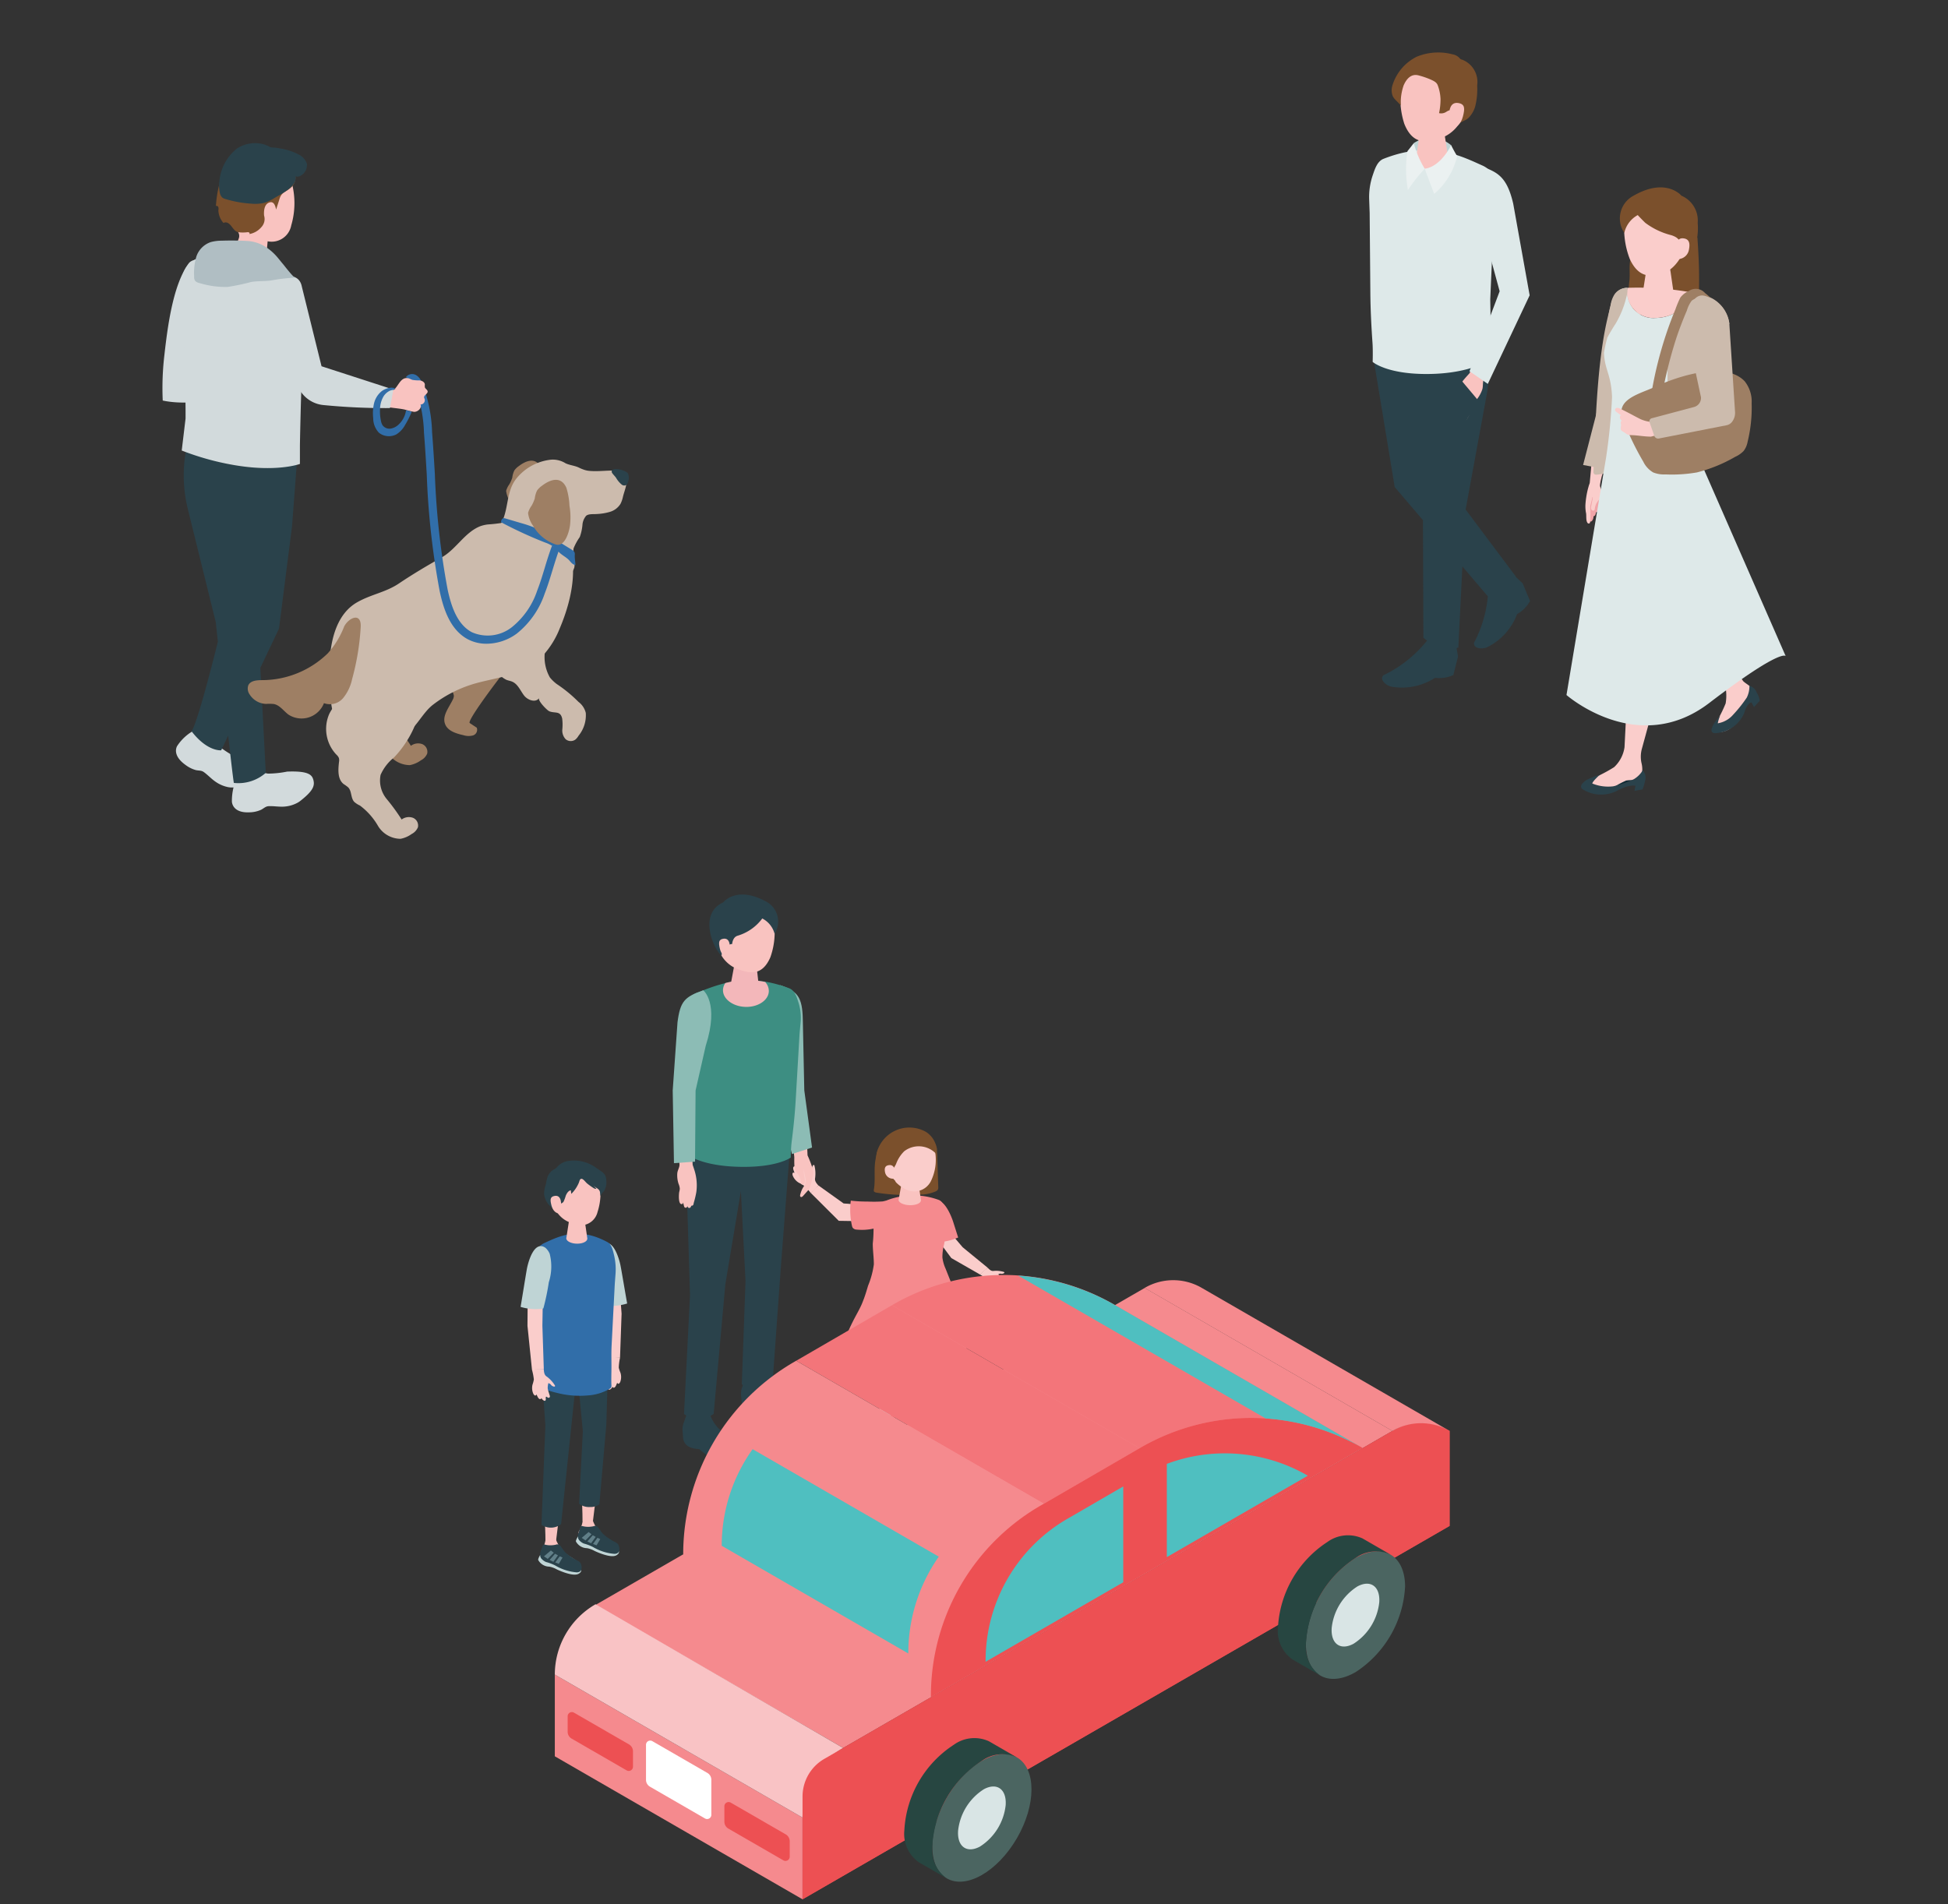 <svg xmlns="http://www.w3.org/2000/svg" xmlns:xlink="http://www.w3.org/1999/xlink" width="180" height="176" viewBox="0 0 180 176">
  <rect x="0" y="0" width="180" height="176" fill="#333333" stroke="none"/>
  <defs>
    <clipPath id="clip-path">
      <rect id="長方形_23016" data-name="長方形 23016" width="180" height="176" transform="translate(-14189 -4967)" fill="#fff"/>
    </clipPath>
  </defs>
  <g id="fig-policy02" transform="translate(14189 4967)" clip-path="url(#clip-path)">
    <g id="グループ_7278" data-name="グループ 7278" transform="translate(-219 330)">
      <g id="グループ_7232" data-name="グループ 7232" transform="translate(-15380.369 -6227.075)">
        <g id="グループ_7228" data-name="グループ 7228">
          <path id="パス_4367" data-name="パス 4367" d="M1561.363,1002.072a2.406,2.406,0,0,0,.792-.794.667.667,0,0,0-.628-.044,3.994,3.994,0,0,1-1.867.484,4.751,4.751,0,0,0-1.47-.031s-.651.572-.689.8a3.876,3.876,0,0,0,1.923.26A8.1,8.1,0,0,0,1561.363,1002.072Z" fill="#112c36"/>
          <path id="パス_4368" data-name="パス 4368" d="M1562.083,999.275a2.757,2.757,0,0,0-.044,1.283,2.554,2.554,0,0,1,.077.807.9.9,0,0,1-.726.807,4.58,4.58,0,0,0-.756.038,8.088,8.088,0,0,0-1.2.648,2,2,0,0,1-1.573.164c-.417-.157-.466-.208-.6-.54-.171-.416.544-.624.892-.75a13.478,13.478,0,0,0,1.364-.757,3.127,3.127,0,0,0,.962-1.84l.2-4,2.484.193Z" fill="#facdcb"/>
          <path id="パス_4369" data-name="パス 4369" d="M1558.19,1001.687s-.651.572-.689.8a3.876,3.876,0,0,0,1.923.26,8.1,8.1,0,0,0,1.939-.673,2.406,2.406,0,0,0,.792-.794.943.943,0,0,1,.244.876,5.406,5.406,0,0,1-.253.875l-.746.135.084-.467s-.543-.17-1.664.44a3.2,3.2,0,0,1-3.214-.124c-.393-.306.129-.7.4-.877A7.182,7.182,0,0,1,1558.19,1001.687Z" fill="#2a424b"/>
        </g>
        <g id="グループ_7229" data-name="グループ 7229">
          <path id="パス_4370" data-name="パス 4370" d="M1571.209,992.691l.239.339c.273.263.664.417.839.752.212.406.269.825-.062,1.089-.145.115-.52.219-.652.348a5.837,5.837,0,0,0-.664,1.369,1.936,1.936,0,0,1-1.131,1.047c-.446.135-.638.173-.95,0-.392-.218.091-.82.313-1.132a12.627,12.627,0,0,0,.682-1.418,4.268,4.268,0,0,0-.16-2.073l-3.258-4.419,2.176-1.462,1.966,4.4A6.941,6.941,0,0,0,1571.209,992.691Z" fill="#facdcb"/>
          <path id="パス_4371" data-name="パス 4371" d="M1569.309,996.232a3.266,3.266,0,0,0-.213.69,2.379,2.379,0,0,0,1.425-.8,12.627,12.627,0,0,0,1.258-1.581,2.361,2.361,0,0,0,.241-1.077.93.93,0,0,1,.664.6,2.03,2.03,0,0,1,.289.777l-.531.582-.233-.426s-.387-.006-.679,1a3.06,3.06,0,0,1-2.716,1.838c-.488-.047-.259-.5-.129-.788A4.423,4.423,0,0,1,1569.309,996.232Z" fill="#2a424b"/>
        </g>
        <g id="グループ_7230" data-name="グループ 7230">
          <path id="パス_4372" data-name="パス 4372" d="M1557.126,975.869a1.942,1.942,0,0,0-.062.335,10.442,10.442,0,0,0-.127,1.043,2.846,2.846,0,0,0,.2.836.281.281,0,0,0,.118.188.2.2,0,0,0,.21-.048.636.636,0,0,0,.147-.405.038.038,0,0,1,.008-.023.051.051,0,0,1,.022-.011.257.257,0,0,0,.153-.15.776.776,0,0,0,.047-.214.152.152,0,0,0,.124-.043.382.382,0,0,0,.13-.253c.01-.107.027-.213.044-.32a5.591,5.591,0,0,0,.077-.682c0-.074.019-.2-.042-.249a.722.722,0,0,0-.344-.1c-.143-.021-.422-.14-.562-.092A.273.273,0,0,0,1557.126,975.869Z" fill="#f0a4a8"/>
          <path id="パス_4373" data-name="パス 4373" d="M1557.375,976.592l.082-.319a1.4,1.4,0,0,0,.041-.165c.005-.038,0-.067.025-.1.048.087-.007.236-.024.328l-.095.5a.518.518,0,0,0,.009.324c.049.1.2.152.271.07a.28.28,0,0,0,.051-.159,1.417,1.417,0,0,1,.263-.656,2.565,2.565,0,0,0,.267-.367,1.292,1.292,0,0,0,.1-.453c.022-.222-.162-.472-.153-.693a4.436,4.436,0,0,1,.123-.628c.092-.469.348-.914.435-1.384l-1.331-.107-.175,1.929a2.015,2.015,0,0,1-.075.212c-.026.1-.059.206-.086.31-.055.21-.1.423-.137.637a8.01,8.01,0,0,0-.1.847,3.237,3.237,0,0,0,.059.787c.044.256-.027.675.131.891a.138.138,0,0,0,.2.037.189.189,0,0,0,.041-.107,12.446,12.446,0,0,0,.009-1.366A1.819,1.819,0,0,1,1557.375,976.592Z" fill="#facdcb"/>
        </g>
        <path id="パス_4374" data-name="パス 4374" d="M1560.183,967.028l1.606-6.721a3.336,3.336,0,0,0-.595-2.874,1.089,1.089,0,0,0-1.814.3,6.536,6.536,0,0,0-.427,2.668c.014.937-.644,6.236-.644,6.236l-1.657,6.411,2.128.4Z" fill="#ccbbad"/>
        <path id="パス_4375" data-name="パス 4375" d="M1559.576,957.341a3.022,3.022,0,0,0-.328.876c-1.312,4.26-1.434,10.816-1.641,15.483a.236.236,0,0,0,.25.247c1.432-.091,3.481-1.232,4.759-.872.534-4.135-.5-8.69-.53-12.859C1562.081,959.342,1561.2,955.307,1559.576,957.341Z" fill="#ccbbad"/>
        <path id="パス_4376" data-name="パス 4376" d="M1560.933,955.979a9.687,9.687,0,0,0-.081,1.338,2.273,2.273,0,0,0,.4,1.262.86.86,0,0,0,.687.4,1.11,1.11,0,0,0,.406-.127,1.946,1.946,0,0,0,.834-.6,1.5,1.5,0,0,0,.217-.629,4.953,4.953,0,0,0-.767-2.984,1.945,1.945,0,0,0-.661-.806c-.351-.205-.9-.156-.968.292C1560.9,954.715,1560.989,955.373,1560.933,955.979Z" fill="#7b502c"/>
        <path id="パス_4377" data-name="パス 4377" d="M1564.742,955.54a9.9,9.9,0,0,1-.086,1.643,4.917,4.917,0,0,1-.349,1.173c-.133.3-.282.7-.038.93a.651.651,0,0,0,.336.137,2.366,2.366,0,0,0,2.5-1.357,3.765,3.765,0,0,0,.26-1.45c.011-1.212.019-2.069-.149-4.584-.273.069-.855-.109-1.093.09a3.49,3.49,0,0,0-.584.721c-.235.338-.717.731-.81,1.125A7.519,7.519,0,0,0,1564.742,955.54Z" fill="#7b502c"/>
        <path id="パス_4378" data-name="パス 4378" d="M1563.64,954.263c.7.007,1.07.406,1.067.747l.332,2.294c-.036.4-.713.711-1.512.7s-1.418-.335-1.381-.732l.369-2.39C1562.547,954.537,1562.939,954.257,1563.64,954.263Z" fill="#facdcb"/>
        <path id="パス_4379" data-name="パス 4379" d="M1563.55,948.18c2.125-.111,2.806,1.448,2.923,3.383-.452,2.295-1.46,3.4-2.3,3.694-1.019.365-2.292.712-3.2-1.227a7.749,7.749,0,0,1-.434-4.019C1560.728,949.3,1561.426,948.291,1563.55,948.18Z" fill="#facdcb"/>
        <path id="パス_4380" data-name="パス 4380" d="M1561.706,949.95c-.02.009.664.7.707.73a6.684,6.684,0,0,0,2.329,1.116,1.956,1.956,0,0,1,.513.218,1.382,1.382,0,0,1,.314.306,2.466,2.466,0,0,1,.495,1.422.856.856,0,0,0,.636-.36,4.94,4.94,0,0,0,.369-.725,5.924,5.924,0,0,0,.171-1.983,2.491,2.491,0,0,0-1.5-2.511s-1.4-1.718-4.389-.021a2.374,2.374,0,0,0-.893,3.452A2.5,2.5,0,0,1,1561.706,949.95Z" fill="#7b502c"/>
        <path id="パス_4381" data-name="パス 4381" d="M1565.28,952.765s-.007-.722.617-.664c.533.048.655.408.539,1.017a1.04,1.04,0,0,1-.953.9C1565.111,954.028,1565.28,952.765,1565.28,952.765Z" fill="#facdcb"/>
        <path id="パス_4382" data-name="パス 4382" d="M1567.367,972.436l-.694-3.539,1.578-8.939c.18-.769.266-2.359-.628-2.62-.26-.076-.519-.143-.78-.2a3.853,3.853,0,0,1-3.493,2.323,2.432,2.432,0,0,1-2.61-2.782h-.009a1.327,1.327,0,0,0-1.321,1.152c-.109.84-.119,1.892-.13,2.273a13.564,13.564,0,0,0-.7,2.56c.059,1.6.659,1.967.746,4.1a54.061,54.061,0,0,1-.546,5.564l-3.664,21.98s6.583,5.784,13.18.745c6.731-5.142,7.076-4.339,7.076-4.339Z" fill="#dee9e9"/>
        <path id="パス_4383" data-name="パス 4383" d="M1563.35,959.458a3.853,3.853,0,0,0,3.493-2.323,27.679,27.679,0,0,0-6.1-.459A2.432,2.432,0,0,0,1563.35,959.458Z" fill="#facdcb"/>
        <path id="パス_4384" data-name="パス 4384" d="M1559.571,957.255a2.523,2.523,0,0,0-.4,1.42c-.015.5-.265,2.107-.281,2.606.069-.161.623-1.092.729-1.231a8.822,8.822,0,0,0,1.038-2.548,2.442,2.442,0,0,0,.087-.826A1.42,1.42,0,0,0,1559.571,957.255Z" fill="#ccbbad"/>
        <path id="パス_4385" data-name="パス 4385" d="M1567.242,962.955l2.927-2.963a3.092,3.092,0,0,0-2.3-2.617l-1.2-.307-1.378,3.166a10.125,10.125,0,0,0-.839,4.034v9.116a.292.292,0,0,0,.3.293c.674-.022,2.975-.028,3.613-.876C1568.217,970.259,1567.242,962.955,1567.242,962.955Z" fill="#ccbbad"/>
        <path id="パス_4386" data-name="パス 4386" d="M1560.312,968.77a26.015,26.015,0,0,0,1.9,3.97,2.316,2.316,0,0,0,.921,1,2.731,2.731,0,0,0,1.152.181,13.52,13.52,0,0,0,2.881-.184,13.783,13.783,0,0,0,3.539-1.442,2.5,2.5,0,0,0,.788-.55,2.011,2.011,0,0,0,.36-.84,13.251,13.251,0,0,0,.373-3.556,3.008,3.008,0,0,0-.641-2.034c-1.832-1.943-6.311-.42-8.3.515C1561.944,966.463,1559.625,966.948,1560.312,968.77Z" fill="#9e7f64"/>
        <g id="グループ_7231" data-name="グループ 7231">
          <path id="パス_4387" data-name="パス 4387" d="M1563.987,966.364l-.973-.224a36.088,36.088,0,0,1,1.276-5.078q.4-1.212.89-2.393a8.916,8.916,0,0,1,.462-1.1,1.932,1.932,0,0,1,.778-.6,1.135,1.135,0,0,1,1.5.192,4.926,4.926,0,0,1,1.763,2.587,26.986,26.986,0,0,1-.059,4.783l-1,.053a25.414,25.414,0,0,0,.091-4.462,8.056,8.056,0,0,0-.433-1.943c-.141-.291-.31-.544-.634-.579a1.273,1.273,0,0,0-.966.271,2.9,2.9,0,0,0-.444.91q-.517,1.2-.94,2.44A40.9,40.9,0,0,0,1563.987,966.364Z" fill="#9e7f64"/>
        </g>
        <path id="パス_4388" data-name="パス 4388" d="M1569.508,961.075a3.04,3.04,0,0,0-.9-2.511.99.99,0,0,0-1.6.5,5.943,5.943,0,0,0-.046,2.456c.132.842,1.242,5.9,1.242,5.9l-4.887,1.67a3.256,3.256,0,0,1-1.368-.281c-.331-.166-.653-.34-.978-.512-.29-.153-.581-.3-.882-.448a.584.584,0,0,0-.29-.08.2.2,0,0,0-.2.19.3.3,0,0,0,.143.193l.4.3a.237.237,0,0,0-.084.26.554.554,0,0,0,.158.242.24.24,0,0,0-.079.26c.054.231-.03.3-.01.511.016.167.214.236.355.327a2.572,2.572,0,0,0,.254.177.876.876,0,0,0,.374.062c.634.014,1.121.133,1.812.138l7.5-1.9Z" fill="#facdcb"/>
        <path id="パス_4389" data-name="パス 4389" d="M1566.735,958.913a17.708,17.708,0,0,0,.3,5.5l.508,2.372a.867.867,0,0,1-.641.906l-3.909,1.04a.287.287,0,0,0-.2.372l.436,1.251a.377.377,0,0,0,.429.247l6.24-1.223a.83.83,0,0,0,.479-.272,1.352,1.352,0,0,0,.313-.98l-.521-8.062a.572.572,0,0,0-.007-.073,3.092,3.092,0,0,0-2.3-2.581h0a.866.866,0,0,0-1.077.923Z" fill="#ccbbad"/>
      </g>
      <g id="グループ_7233" data-name="グループ 7233" transform="translate(-15380.369 -6227.075)">
        <path id="パス_4390" data-name="パス 4390" d="M1541.008,943.3a2.877,2.877,0,0,1,3.447.194,5.621,5.621,0,0,0,.168.8l-1.723.618-1.849-.261A9.936,9.936,0,0,1,1541.008,943.3Z" fill="#bfd4d5"/>
        <path id="パス_4391" data-name="パス 4391" d="M1544.857,989.374l.237,1.371-.433,1.718a3.113,3.113,0,0,1-1.689.255,5.609,5.609,0,0,1-4,.825c-.467-.069-1.195-.646-.766-1.063a11.542,11.542,0,0,0,4.3-3.556A11.322,11.322,0,0,1,1544.857,989.374Z" fill="#2a424b"/>
        <path id="パス_4392" data-name="パス 4392" d="M1550.052,983.032l1.014.957.684,1.633a3.091,3.091,0,0,1-1.2,1.208,5.57,5.57,0,0,1-2.717,3.039c-.417.222-1.348.192-1.255-.4a11.416,11.416,0,0,0,1.318-5.4A11.4,11.4,0,0,1,1550.052,983.032Z" fill="#2a424b"/>
        <path id="パス_4393" data-name="パス 4393" d="M1545.742,977.469l2-10.9c.352-1.917-.01-2.628-.18-5.779h0s-1.147,1.461-5.171,2.271a8.54,8.54,0,0,1-5.175-.268l2.027,12.295,8.591,10.082a2.432,2.432,0,0,0,1.46-.47,2.539,2.539,0,0,0,1.139-1.346l-7.17-9.57-.5-9.371L1541.843,975l.05,14.012a4.922,4.922,0,0,0,1.6.917,2.6,2.6,0,0,0,1.631-.009Z" fill="#2a424b"/>
        <path id="パス_4394" data-name="パス 4394" d="M1548.164,963.254l-.092-5.522.444-10.117a2.007,2.007,0,0,0-1.185-2.249c-2.246-1.017-4.875-2.279-9.118-.614-.581.229-.8.929-1,1.519a6.214,6.214,0,0,0-.33,2.216l.046,1.288.063,7.366c.013,1.556.091,3.091.2,4.643.048.683.014,1.738.014,1.738s1.277,1.138,5.06,1.118C1546.39,964.618,1548.164,963.254,1548.164,963.254Z" fill="#dee9e9"/>
        <path id="パス_4395" data-name="パス 4395" d="M1542.726,941.783c.742,0,1.136.417,1.136.778l.375,2.422c-.034.419-.746.759-1.591.759s-1.5-.34-1.468-.759l.366-2.532C1541.574,942.083,1541.985,941.783,1542.726,941.783Z" fill="#f9c3c0"/>
        <path id="パス_4396" data-name="パス 4396" d="M1543.031,935.878c2.111.016,2.694,1.6,2.694,3.525a3.352,3.352,0,0,1-2.494,3.522c-1.031.3-2.313.569-3.1-1.406a7.678,7.678,0,0,1-.191-4.005C1540.169,936.824,1540.92,935.862,1543.031,935.878Z" fill="#f9c3c0"/>
        <path id="パス_4397" data-name="パス 4397" d="M1540.071,937.959l.023-.05c.26-.573.7-1.057,1.381-.859a7.36,7.36,0,0,1,1.071.367c.264.122.553.238.666.52a4.036,4.036,0,0,1,.265,1.3,6.145,6.145,0,0,1-.135,1.293.837.837,0,0,0,.623-.092c.186-.111.36-.244.582-.128a1.159,1.159,0,0,1,.362.423c.054.088.406.666.286.769.267-.23.616-.281.882-.546a2.477,2.477,0,0,0,.6-1.029,6.434,6.434,0,0,0,.185-1.95,2.21,2.21,0,0,0-1.256-2.333c-.294-.124-.214-.028-.424-.256a1.148,1.148,0,0,0-.592-.292,5.217,5.217,0,0,0-3.326.227,4.405,4.405,0,0,0-2.256,2.727,1.5,1.5,0,0,0,.05.9c.138.316.557.6.749.885A4.916,4.916,0,0,1,1540.071,937.959Z" fill="#7b502c"/>
        <path id="パス_4398" data-name="パス 4398" d="M1544.307,940.355s.044-.875.8-.761c.642.1.627.514.441,1.244s-.632,1.076-1.083,1.055S1544.307,940.355,1544.307,940.355Z" fill="#f9c3c0"/>
        <path id="パス_4399" data-name="パス 4399" d="M1542.018,945.668s.526,1.419.877,2.327a6.539,6.539,0,0,0,2.118-3.492c-.233-.371-.558-1.011-.558-1.011S1543.529,945.471,1542.018,945.668Z" fill="#ebf1f1"/>
        <path id="パス_4400" data-name="パス 4400" d="M1542.018,945.668a8.645,8.645,0,0,1-1.01-2.37s-.375.493-.586.746a10.781,10.781,0,0,0,.043,3.595A14.614,14.614,0,0,1,1542.018,945.668Z" fill="#ebf1f1"/>
        <path id="パス_4401" data-name="パス 4401" d="M1546.148,964.58s-.378.414-.525.594a5.424,5.424,0,0,0-1.009,1.9l-.023.08a10.814,10.814,0,0,0-.214,1.19c-.016.1-.081.25.016.343,0,.005.1.07.1.054,0,0-.032.236.075.3.086.055.195.054.3-.086a.259.259,0,0,0,.073.225.182.182,0,0,0,.239-.039c.043-.042.291-.383.291-.383s-.066.141.005.207c.371.347.794-.879.833-1.073a1.7,1.7,0,0,1,.089-.362,1.671,1.671,0,0,1,.322-.418,3,3,0,0,0,.6-1c.124-.347.017-.679.171-1.01l.673-1.255-1.318-.668Z" fill="#f9c3c0"/>
        <path id="パス_4402" data-name="パス 4402" d="M1547.027,945.354c1.569.6,2.547.861,3.166,3.54l1.52,8.475-3.867,8.187-1.691-1.17,2.785-7.392-1.006-3.7a16.507,16.507,0,0,0-.85-3.185C1545.809,946.679,1547.027,945.354,1547.027,945.354Z" fill="#dee9e9"/>
        <path id="パス_4403" data-name="パス 4403" d="M1545,964.751l1.955,2.33-1.789,3.037-1.414-1.414Z" fill="#2a424b"/>
      </g>
      <g id="グループ_7236" data-name="グループ 7236" transform="translate(-13921.896 -5189.762)">
        <path id="パス_4404" data-name="パス 4404" d="M1470.213,871.655l.365,4.36.137,4.03,1.094-.038.144-4.071-.36-4.822Z" transform="translate(-1462.621 -861.765)" fill="#facdcb"/>
        <path id="パス_4405" data-name="パス 4405" d="M1470.45,881.555a2.939,2.939,0,0,0-.679.832c-.021.034-.043.08-.019.112.062.085.271-.051.315-.1s.055-.081.088-.117a.536.536,0,0,1,.184-.111,1.766,1.766,0,0,1,.093.481,1.9,1.9,0,0,1-.059.335c-.027.109-.052.218-.079.327a.2.2,0,0,0,.009.168.134.134,0,0,0,.155.034c.046-.016.122-.124.173-.1s.038.168.043.22a.168.168,0,0,0,.048.126c.049.037.119.01.168-.026a.525.525,0,0,0,.183-.239c0,.086.111.123.178.084.143-.081.185-.311.262-.443a.248.248,0,0,0,.049.075c.1.087.208-.1.234-.171a1.3,1.3,0,0,0,.012-.83,2.928,2.928,0,0,1-.154-.464,4.967,4.967,0,0,1,.116-.919,4.553,4.553,0,0,0-1.095.038C1470.673,881.137,1470.673,881.39,1470.45,881.555Z" transform="translate(-1462.581 -862.583)" fill="#facdcb"/>
        <path id="パス_4406" data-name="パス 4406" d="M1468.1,895.164c.064.767.064,1.9.064,1.9s.087.118.474.129.49-.119.49-.119l.322-2.617S1468.464,894.96,1468.1,895.164Z" transform="translate(-1462.442 -863.737)" fill="#f9c3c0"/>
        <path id="パス_4407" data-name="パス 4407" d="M1464.36,897.294c.063.767.064,1.9.064,1.9s.087.118.473.129.491-.119.491-.119l.322-2.617S1464.721,897.09,1464.36,897.294Z" transform="translate(-1462.126 -863.916)" fill="#f9c3c0"/>
        <path id="パス_4408" data-name="パス 4408" d="M1471.8,871.312c.1.485.524,3.041.62,3.527a4.9,4.9,0,0,1-1.916.2.482.482,0,0,1-.19-.047,21.426,21.426,0,0,1-.525-2.4,5.358,5.358,0,0,1,.059-2.8.694.694,0,0,1,.224-.39C1471.117,868.661,1471.683,870.735,1471.8,871.312Z" transform="translate(-1462.571 -861.607)" fill="#bfd4d5"/>
        <path id="パス_4409" data-name="パス 4409" d="M1464.37,886.9l-.441-6.357-.1-1.74a6.41,6.41,0,0,0,3.441.708,5.048,5.048,0,0,0,2.966-.759l-.232,8.064-.643,7.392a1.435,1.435,0,0,1-.873.242,1.5,1.5,0,0,1-1-.3l.345-6.7-.532-5.586-.513,4.949-.962,9.209a1.452,1.452,0,0,1-.889.333,1.535,1.535,0,0,1-.927-.261Z" transform="translate(-1462.081 -862.41)" fill="#2a424b"/>
        <path id="パス_4410" data-name="パス 4410" d="M1463.856,882.046a12.522,12.522,0,0,1-.147-1.565c-.061-.554.049-1.046.022-1.6l-.387-8.009a1.6,1.6,0,0,1,.84-1.676c1.483-.689,3.221-1.551,5.9-.1.367.2.483.744.592,1.2a5.647,5.647,0,0,1,.138,1.712l-.073.985q-.146,2.822-.29,5.644c-.032.623-.017,1.248-.014,1.872,0,.6-.027,1.188-.005,1.792a.452.452,0,0,1-.021.2.333.333,0,0,1-.152.149,4.539,4.539,0,0,1-1.991.605,8.458,8.458,0,0,1-2.526-.153q-.522-.115-1.037-.271a1.056,1.056,0,0,1-.839-.742Z" transform="translate(-1462.04 -861.528)" fill="#316ea9"/>
        <path id="パス_4411" data-name="パス 4411" d="M1467.492,866.567c-.472,0-.722.265-.722.494l-.239,1.54c.021.267.474.483,1.012.483s.955-.216.934-.483l-.233-1.609C1468.226,866.758,1467.964,866.567,1467.492,866.567Z" transform="translate(-1462.31 -861.381)" fill="#f9c3c0"/>
        <path id="パス_4412" data-name="パス 4412" d="M1467.146,861.533c-1.571.012-2,1.191-2,2.623a2.493,2.493,0,0,0,1.856,2.621,1.6,1.6,0,0,0,2.3-1.046,5.709,5.709,0,0,0,.142-2.981C1469.276,862.237,1468.717,861.521,1467.146,861.533Z" transform="translate(-1462.192 -860.955)" fill="#f9c3c0"/>
        <path id="パス_4413" data-name="パス 4413" d="M1468.258,863.031c-.119-.1-.323-.382-.471-.415-.2-.044-.223.213-.282.352a3.2,3.2,0,0,1-.7,1.035l-.045-.335c-.234.049-.373.286-.467.505a3.282,3.282,0,0,1-.21.561c-.065.092-.194.143-.28.215a1.016,1.016,0,0,0-.325.728,4.25,4.25,0,0,1-.817-.748,1.756,1.756,0,0,1-.371-.944,2.933,2.933,0,0,1,.175-.9,3.534,3.534,0,0,1,.167-.711,1.62,1.62,0,0,1,.329-.466c.127-.126.409-.219.5-.35a1.726,1.726,0,0,1,.912-.571,3.467,3.467,0,0,1,2.759.63c.15.1.3.2.442.3a1.209,1.209,0,0,1,.347.345,1.145,1.145,0,0,1,.119.52,1.483,1.483,0,0,1-.22.969,1.514,1.514,0,0,0-.32.44c-.051-.343,0-.49-.3-.7a2.667,2.667,0,0,1-.345-.24l.265.265c-.08.046-.178,0-.256-.05A5.658,5.658,0,0,1,1468.258,863.031Z" transform="translate(-1462.12 -860.902)" fill="#2a424b"/>
        <path id="パス_4414" data-name="パス 4414" d="M1465.9,865.027s-.031-.619-.563-.537c-.453.069-.443.363-.311.879s.447.761.765.746S1465.9,865.027,1465.9,865.027Z" transform="translate(-1462.175 -861.204)" fill="#f9c3c0"/>
        <path id="パス_4415" data-name="パス 4415" d="M1464.066,872.773l-.073,4.374.132,4.03-1.095.035-.415-4.053.038-4.835Z" transform="translate(-1461.979 -861.867)" fill="#facdcb"/>
        <path id="パス_4416" data-name="パス 4416" d="M1464.434,882.667a2.915,2.915,0,0,1,.733.786c.024.032.049.076.027.11-.057.089-.274-.033-.32-.08s-.06-.078-.1-.111a.541.541,0,0,0-.19-.1,1.73,1.73,0,0,0-.061.486,1.894,1.894,0,0,0,.082.331l.1.32a.2.2,0,0,1,0,.168.135.135,0,0,1-.152.044c-.047-.014-.13-.115-.179-.089s-.027.17-.028.222a.166.166,0,0,1-.039.129c-.046.04-.118.018-.169-.014a.53.53,0,0,1-.2-.227c.007.086-.1.13-.172.1-.147-.07-.205-.3-.29-.424a.244.244,0,0,1-.045.078c-.092.093-.213-.083-.244-.156a1.3,1.3,0,0,1-.068-.828,2.966,2.966,0,0,0,.123-.473,5.114,5.114,0,0,0-.177-.91,4.564,4.564,0,0,1,1.094-.035C1464.184,882.265,1464.2,882.518,1464.434,882.667Z" transform="translate(-1462.017 -862.682)" fill="#facdcb"/>
        <path id="パス_4417" data-name="パス 4417" d="M1470.077,898.654c.26.2.558.336.81.542a.454.454,0,0,1,.208.363.371.371,0,0,1-.124.221,1.052,1.052,0,0,1-1.1.112c-.363-.144-.676-.393-1.031-.555-.2-.09-.4-.152-.594-.253a.914.914,0,0,1-.446-.448.493.493,0,0,1-.035-.317,1.409,1.409,0,0,1,.157-.272,2.815,2.815,0,0,0,.234-.8.145.145,0,0,1,.034-.071c.04-.037.187,0,.238.01.1.013.2.03.3.043s.309.013.379.073a1.768,1.768,0,0,0,.125.287A3.042,3.042,0,0,0,1470.077,898.654Z" transform="translate(-1462.412 -863.965)" fill="#f9c3c0"/>
        <path id="パス_4418" data-name="パス 4418" d="M1466.335,900.522c.26.2.559.336.81.542a.454.454,0,0,1,.208.363.371.371,0,0,1-.124.221,1.052,1.052,0,0,1-1.1.112c-.363-.144-.676-.393-1.031-.555-.2-.09-.4-.152-.594-.253a.914.914,0,0,1-.446-.448.5.5,0,0,1-.035-.317,1.372,1.372,0,0,1,.158-.272,2.837,2.837,0,0,0,.233-.8.144.144,0,0,1,.034-.071c.04-.037.188,0,.238.011.1.012.2.029.3.042s.31.013.38.073a1.633,1.633,0,0,0,.125.286A3.038,3.038,0,0,0,1466.335,900.522Z" transform="translate(-1462.096 -864.123)" fill="#f9c3c0"/>
        <g id="グループ_7234" data-name="グループ 7234" transform="translate(1.625 35.493)">
          <path id="パス_4419" data-name="パス 4419" d="M1463.881,900.739s-.221.358-.181.468a1.184,1.184,0,0,0,1.018.611,2.271,2.271,0,0,1,.7.256c.125.059,1.5.709,2.02.4.235-.135.276-.3.208-.424S1463.881,900.739,1463.881,900.739Z" transform="translate(-1463.695 -899.76)" fill="#bfd4d5"/>
          <path id="パス_4420" data-name="パス 4420" d="M1465.579,899.684a.366.366,0,0,0-.16-.009c-.04.006-.074.026-.114.033a2.473,2.473,0,0,1-.263.038,2.029,2.029,0,0,1-.656-.041l-.06-.017a.165.165,0,0,0-.2.105c-.073.214-.16.456-.208.588a.49.49,0,0,0-.027.2l.009.132a.487.487,0,0,0,.149.318,1.17,1.17,0,0,0,.391.27,4.354,4.354,0,0,1,.836.314,4.611,4.611,0,0,0,2,.641c.426-.013.44-.318.44-.318a.827.827,0,0,0-.111-.567c-.159-.23-.485-.213-1.283-.868a1.614,1.614,0,0,1-.328-.373c-.039-.06-.081-.118-.124-.175a.684.684,0,0,0-.274-.271Z" transform="translate(-1463.711 -899.67)" fill="#2a424b"/>
          <path id="パス_4421" data-name="パス 4421" d="M1465.185,900.494l-.267-.207-.64.54.348.238Z" transform="translate(-1463.744 -899.722)" fill="#617f88"/>
          <path id="パス_4422" data-name="パス 4422" d="M1465.619,900.767l-.269-.15-.5.573.346.168Z" transform="translate(-1463.792 -899.75)" fill="#617f88"/>
          <path id="パス_4423" data-name="パス 4423" d="M1466.09,900.988l-.26-.114-.412.569.332.124Z" transform="translate(-1463.84 -899.771)" fill="#617f88"/>
        </g>
        <g id="グループ_7235" data-name="グループ 7235" transform="translate(5.112 33.785)">
          <path id="パス_4424" data-name="パス 4424" d="M1467.691,898.874s-.222.358-.182.468a1.186,1.186,0,0,0,1.019.612,2.294,2.294,0,0,1,.7.256c.125.058,1.5.708,2.02.4.234-.136.276-.3.208-.424S1467.691,898.874,1467.691,898.874Z" transform="translate(-1467.504 -897.895)" fill="#bfd4d5"/>
          <path id="パス_4425" data-name="パス 4425" d="M1469.388,897.82a.366.366,0,0,0-.16-.01c-.038.006-.073.026-.113.034a2.522,2.522,0,0,1-.263.038,2.063,2.063,0,0,1-.657-.042l-.059-.016a.168.168,0,0,0-.2.106c-.072.213-.159.456-.207.587a.493.493,0,0,0-.028.2l.01.132a.486.486,0,0,0,.148.318,1.187,1.187,0,0,0,.392.27,4.352,4.352,0,0,1,.835.313,4.6,4.6,0,0,0,2,.641c.426-.012.441-.317.441-.317a.833.833,0,0,0-.112-.568c-.158-.229-.485-.212-1.283-.867a1.656,1.656,0,0,1-.328-.374c-.039-.059-.081-.118-.124-.175-.075-.1-.149-.225-.273-.27Z" transform="translate(-1467.52 -897.805)" fill="#2a424b"/>
          <path id="パス_4426" data-name="パス 4426" d="M1468.994,898.63l-.267-.207-.64.54.348.238Z" transform="translate(-1467.553 -897.857)" fill="#617f88"/>
          <path id="パス_4427" data-name="パス 4427" d="M1469.428,898.9l-.269-.15-.5.573.346.168Z" transform="translate(-1467.601 -897.885)" fill="#617f88"/>
          <path id="パス_4428" data-name="パス 4428" d="M1469.9,899.124l-.26-.114-.412.569.332.124Z" transform="translate(-1467.65 -897.907)" fill="#617f88"/>
        </g>
        <path id="パス_4429" data-name="パス 4429" d="M1462.506,871.647c-.091.486-.5,3.045-.586,3.531a4.881,4.881,0,0,0,1.917.181.483.483,0,0,0,.19-.049,21.367,21.367,0,0,0,.5-2.405,4.765,4.765,0,0,0,.081-2.637,1.528,1.528,0,0,0-.395-.552C1463.162,868.988,1462.615,871.068,1462.506,871.647Z" transform="translate(-1461.92 -861.634)" fill="#bfd4d5"/>
      </g>
      <g id="グループ_7240" data-name="グループ 7240" transform="translate(-13907.84 -5214.322)">
        <g id="グループ_7238" data-name="グループ 7238" transform="translate(11.068 21.531)">
          <g id="グループ_7237" data-name="グループ 7237" transform="translate(1.697)">
            <path id="パス_4430" data-name="パス 4430" d="M1504.4,867.275l1.87,2.2,2.321,1.9-.724.616-2.644-1.516-1.875-2.519Z" transform="translate(-1492.241 -858.411)" fill="#facdcb"/>
            <path id="パス_4431" data-name="パス 4431" d="M1509.556,872.039a2.472,2.472,0,0,1,.905.085c.034.007.074.022.079.056.015.088-.192.133-.248.129s-.081-.016-.123-.016a.438.438,0,0,0-.176.045c-.029.012.21.32.233.342a1.577,1.577,0,0,0,.238.163l.244.147c.042.026.088.057.1.105a.115.115,0,0,1-.072.114c-.037.017-.147,0-.164.044s.079.124.107.157a.142.142,0,0,1,.048.1c-.006.051-.064.078-.115.086a.447.447,0,0,1-.254-.032c.053.05.008.14-.055.157-.133.038-.3-.073-.422-.105a.209.209,0,0,1,.016.074c-.006.111-.182.067-.243.039a1.105,1.105,0,0,1-.508-.487,2.536,2.536,0,0,0-.188-.369,3.113,3.113,0,0,0-.673-.5,4.153,4.153,0,0,1,.723-.616C1509.172,871.925,1509.324,872.075,1509.556,872.039Z" transform="translate(-1492.658 -858.79)" fill="#facdcb"/>
            <path id="パス_4432" data-name="パス 4432" d="M1497.579,863.377a.281.281,0,0,0,0,.153c.035.084.14.115.233.134a17.157,17.157,0,0,0,3.8.183,3.811,3.811,0,0,0,1.684-.3.457.457,0,0,0,.189-.156.473.473,0,0,0,.04-.263q-.045-1.351-.091-2.7a2.433,2.433,0,0,0-.17-.976,1.814,1.814,0,0,0-.734-.731,3.372,3.372,0,0,0-3.106-.135c-.782.375-1.457.341-1.694,2.022C1497.558,861.5,1497.731,862.463,1497.579,863.377Z" transform="translate(-1491.753 -857.65)" fill="#7b502c"/>
            <path id="パス_4433" data-name="パス 4433" d="M1501.748,885.291a2.384,2.384,0,0,0-.046.645.984.984,0,0,0,.066.423,1.034,1.034,0,0,0,.139.2.85.85,0,0,0,.482.3,3.537,3.537,0,0,1,.71.441,2.506,2.506,0,0,0,.5.2,1.593,1.593,0,0,0,.6.112,1.319,1.319,0,0,0,.573-.217.781.781,0,0,0,.275-.243.616.616,0,0,0-.143-.724,2.053,2.053,0,0,0-.687-.391,1.454,1.454,0,0,1-.649-.442c-.2-.284-.34-.673-.752-.684-.222-.006-.426,0-.589.011A.481.481,0,0,0,1501.748,885.291Z" transform="translate(-1492.102 -859.9)" fill="#ed5053"/>
            <path id="パス_4434" data-name="パス 4434" d="M1501.593,879.682c.1.793.444,4.876.444,4.876s.09.122.49.134.506-.124.506-.124l.711-5.62S1502.168,879.471,1501.593,879.682Z" transform="translate(-1492.093 -859.397)" fill="#f9c3c0"/>
            <path id="パス_4435" data-name="パス 4435" d="M1502.074,885.071a.191.191,0,0,1-.019.1c-.076.169.069.358.2.445a.832.832,0,0,0,.828.022.363.363,0,0,0,.083-.06c.184-.184.01-.361-.1-.509a.143.143,0,0,0-.041-.037.107.107,0,0,0-.059-.006c-.243.019-.486.036-.729.049C1502.149,885.076,1502.074,885.038,1502.074,885.071Z" transform="translate(-1492.13 -859.91)" fill="#f9c3c0"/>
            <path id="パス_4436" data-name="パス 4436" d="M1502.055,885.117a.192.192,0,0,0,.019-.1s0-.248-.006-.593a1.869,1.869,0,0,0,.547.086,1.9,1.9,0,0,0,.53-.085l-.073.59c.111.147.28.323.1.505a.363.363,0,0,1-.083.06.832.832,0,0,1-.828-.022C1502.124,885.475,1501.979,885.287,1502.055,885.117Z" transform="translate(-1492.13 -859.86)" fill="#bfd4d5"/>
            <path id="パス_4437" data-name="パス 4437" d="M1497.893,886.888a2.375,2.375,0,0,0-.046.644.973.973,0,0,0,.066.423.912.912,0,0,0,.139.2.842.842,0,0,0,.482.3,3.528,3.528,0,0,1,.71.442,2.559,2.559,0,0,0,.5.2,1.613,1.613,0,0,0,.6.111,1.3,1.3,0,0,0,.573-.217.787.787,0,0,0,.275-.243.617.617,0,0,0-.144-.724,2.05,2.05,0,0,0-.687-.39,1.46,1.46,0,0,1-.649-.443c-.2-.284-.339-.672-.751-.684-.221-.006-.427,0-.59.012A.48.48,0,0,0,1497.893,886.888Z" transform="translate(-1491.776 -860.034)" fill="#ed5053"/>
            <path id="パス_4438" data-name="パス 4438" d="M1497.985,880.925c.111.793.146,5.265.146,5.265s.09.123.49.134.506-.123.506-.123l1.208-6.01S1498.613,880.715,1497.985,880.925Z" transform="translate(-1491.788 -859.502)" fill="#f9c3c0"/>
            <path id="パス_4439" data-name="パス 4439" d="M1498.14,886.739a.2.2,0,0,1-.019.1c-.077.169.069.359.2.446a.83.83,0,0,0,.829.021.377.377,0,0,0,.083-.06c.184-.184.009-.361-.1-.51a.161.161,0,0,0-.041-.038.111.111,0,0,0-.058-.005c-.244.019-.486.036-.73.049C1498.215,886.745,1498.14,886.707,1498.14,886.739Z" transform="translate(-1491.797 -860.051)" fill="#f9c3c0"/>
            <path id="パス_4440" data-name="パス 4440" d="M1498.121,886.785a.2.2,0,0,0,.019-.1s0-.248-.007-.593a1.853,1.853,0,0,0,.548.087,1.9,1.9,0,0,0,.529-.086l-.072.591c.111.147.28.322.1.505a.377.377,0,0,1-.083.06.83.83,0,0,1-.829-.021C1498.19,887.144,1498.044,886.955,1498.121,886.785Z" transform="translate(-1491.797 -860.001)" fill="#bfd4d5"/>
            <path id="パス_4441" data-name="パス 4441" d="M1505.367,866.914l.464,1.46a5.044,5.044,0,0,1-1.944.427.493.493,0,0,1-.2-.025.506.506,0,0,1-.236-.316,5.537,5.537,0,0,1-.266-2.884.721.721,0,0,1,.185-.426C1504.358,864.271,1505.182,866.335,1505.367,866.914Z" transform="translate(-1492.22 -858.213)" fill="#f58a8e"/>
            <path id="パス_4442" data-name="パス 4442" d="M1496.4,873.953c.139-.385.256-.778.373-1.171a7.893,7.893,0,0,0,.532-1.971c0-.624-.1-1.281-.1-1.917a12.146,12.146,0,0,0,.006-2.579,1.007,1.007,0,0,1,.7-1.154,6.781,6.781,0,0,1,5.359-.315c.627.215.5,1.047.576,1.574a7.724,7.724,0,0,1-.054,2.563,4.605,4.605,0,0,0-.153,1.188,3.538,3.538,0,0,0,.294,1.04q1.211,3.05,2.423,6.1a1.106,1.106,0,0,1,.112.492,1.041,1.041,0,0,1-.5.677c-2.23,1.63-5.192,1.887-7.941,1.6a6.29,6.29,0,0,1-3.35-1.1.718.718,0,0,1-.255-.311.781.781,0,0,1,.057-.5,17.909,17.909,0,0,1,1.021-2.341c.232-.44.482-.872.684-1.328C1496.255,874.328,1496.328,874.142,1496.4,873.953Z" transform="translate(-1491.484 -858.17)" fill="#f58a8e"/>
            <path id="パス_4443" data-name="パス 4443" d="M1501.11,862.759c-.5,0-.769.251-.772.474l-.269,1.494c.02.259.5.473,1.069.478s1.015-.2,1-.46l-.23-1.566C1501.885,862.952,1501.61,862.764,1501.11,862.759Z" transform="translate(-1491.964 -858.029)" fill="#f9c3c0"/>
            <path id="パス_4444" data-name="パス 4444" d="M1501.147,858.753c-1.582-.1-2.112.91-2.227,2.172a2.983,2.983,0,0,0,1.657,2.442,1.716,1.716,0,0,0,2.4-.761,4.489,4.489,0,0,0,.382-2.618C1503.233,859.524,1502.728,858.853,1501.147,858.753Z" transform="translate(-1491.867 -857.69)" fill="#facdcb"/>
            <path id="パス_4445" data-name="パス 4445" d="M1503.255,859.924a2.2,2.2,0,0,0-2.854-.141,3.162,3.162,0,0,0-.753,1.177c-.153.325-.464.677-.417,1.063a.553.553,0,0,0,.153.317c.084.085.218.164.214.3-.249.125-.622-.2-.806-.341a2.484,2.484,0,0,1-.927-2.384,3.118,3.118,0,0,1,4.526-1.933,2.163,2.163,0,0,1,.848.983,2.319,2.319,0,0,1,.192.621c.016.106-.06.473-.011.545A1.44,1.44,0,0,0,1503.255,859.924Z" transform="translate(-1491.774 -857.593)" fill="#7b502c"/>
            <path id="パス_4446" data-name="パス 4446" d="M1499.567,861.824a.412.412,0,0,0-.45-.442c-.4.026-.495.259-.417.658a.741.741,0,0,0,.7.6C1499.674,862.651,1499.567,861.824,1499.567,861.824Z" transform="translate(-1491.846 -857.913)" fill="#facdcb"/>
            <path id="パス_4447" data-name="パス 4447" d="M1496.8,865.3l-2.557-.2-2.326-1.663-.7.7,2.577,2.569,3.474.054Z" transform="translate(-1491.216 -858.086)" fill="#facdcb"/>
            <path id="パス_4448" data-name="パス 4448" d="M1496.775,865.054a12.306,12.306,0,0,1-1.531-.084,6.7,6.7,0,0,0,.1,2.293.638.638,0,0,0,.077.216.475.475,0,0,0,.367.167,4.9,4.9,0,0,0,2.852-.578.745.745,0,0,0,.363-.335,1.847,1.847,0,0,0-.233-1.453.463.463,0,0,0-.3-.273.6.6,0,0,0-.252.033A12.392,12.392,0,0,1,1496.775,865.054Z" transform="translate(-1491.552 -858.216)" fill="#f58a8e"/>
          </g>
          <path id="パス_4449" data-name="パス 4449" d="M1491.453,862.542a3.022,3.022,0,0,0-.053-1.109c-.007-.041-.022-.091-.063-.1-.106-.022-.173.227-.171.295,0,.051.014.1.013.151a.548.548,0,0,1-.064.212c-.016.035-.379-.273-.4-.3a2,2,0,0,1-.186-.3l-.166-.306c-.028-.052-.064-.111-.123-.123a.14.14,0,0,0-.142.082c-.024.044-.008.179-.063.2s-.147-.1-.185-.138a.176.176,0,0,0-.124-.065c-.063.005-.1.075-.112.136a.538.538,0,0,0,.025.311c-.059-.068-.17-.018-.2.058-.054.16.073.367.105.521a.241.241,0,0,0-.09-.024c-.135,0-.092.219-.061.294a1.342,1.342,0,0,0,.565.645,3.184,3.184,0,0,1,.438.25,4.876,4.876,0,0,1,.662.7,3.685,3.685,0,0,0,.7-.7C1491.571,863.017,1491.4,862.823,1491.453,862.542Z" transform="translate(-1489.362 -857.877)" fill="#facdcb"/>
        </g>
        <g id="グループ_7239" data-name="グループ 7239" transform="translate(0)">
          <path id="パス_4450" data-name="パス 4450" d="M1490.424,861.36a1.168,1.168,0,0,0-.012.56c.025.178.05.357.075.536a.55.55,0,0,1-.026.344c-.058.1-.218.151-.293.061a.313.313,0,0,1-.046-.171,1.506,1.506,0,0,0-.246-.713,2.688,2.688,0,0,1-.266-.4,1.419,1.419,0,0,1-.086-.488c-.012-.238-.008-.473-.006-.709a4.6,4.6,0,0,0-.1-.676c-.073-.5-.118-1.012-.188-1.516l1.423-.047.088,2.063a10.8,10.8,0,0,1,.44,1.132,1.494,1.494,0,0,1,.108.526,1.586,1.586,0,0,1-.07.375q-.124.459-.248.916a.6.6,0,0,1-.039.112.606.606,0,0,1-.1.131l-.5.561c-.058.065-.145.135-.22.093s-.063-.143-.043-.221a2.844,2.844,0,0,1,.169-.478c.123-.271.34-.457.341-.756a1.907,1.907,0,0,0-.054-.393l-.139-.675a.048.048,0,0,0-.029.064" transform="translate(-1478.283 -836.108)" fill="#f9c3c0"/>
          <path id="パス_4451" data-name="パス 4451" d="M1490.281,852.941s-.089-4.035-.138-6.555c-.042-2.108-.5-2.612-2.1-3.171-1.384,1.655-.358,9.954-.358,9.954l1.458,5.656,1.854-.6Z" transform="translate(-1478.122 -834.847)" fill="#8cbcb5"/>
          <path id="パス_4452" data-name="パス 4452" d="M1478.652,886.527l-.294.829a1.71,1.71,0,0,0-.092.7l.05.65a1.016,1.016,0,0,0,.641.872,2.33,2.33,0,0,0,.849.168,5,5,0,0,0,3.39,1.326c1.046.023,1.107-1.148.57-1.789a2.691,2.691,0,0,0-1.037-.681,3.388,3.388,0,0,1-1.943-2.118A10.138,10.138,0,0,0,1478.652,886.527Z" transform="translate(-1477.356 -838.5)" fill="#2a424b"/>
          <path id="パス_4453" data-name="パス 4453" d="M1484.561,882.908l-.294.829a1.7,1.7,0,0,0-.092.7l.05.651a1.014,1.014,0,0,0,.641.872,2.33,2.33,0,0,0,.849.168,5,5,0,0,0,3.39,1.327c1.046.022,1.107-1.148.57-1.79a2.689,2.689,0,0,0-1.037-.68,3.39,3.39,0,0,1-1.943-2.119A10.137,10.137,0,0,0,1484.561,882.908Z" transform="translate(-1477.856 -838.194)" fill="#2a424b"/>
          <path id="パス_4454" data-name="パス 4454" d="M1478.968,873.237l-.348-11.31.205-2.628s1.223,1.116,4.88,1.237a7.617,7.617,0,0,0,4.51-1l-.867,11.286-.775,10.813a2.171,2.171,0,0,1-1.328.32,2.256,2.256,0,0,1-1.491-.5l.343-9.531-.428-8.314-1.438,8.624-1.076,11.958a2.181,2.181,0,0,1-1.356.459,2.314,2.314,0,0,1-1.385-.439Z" transform="translate(-1477.369 -836.206)" fill="#2a424b"/>
          <path id="パス_4455" data-name="パス 4455" d="M1478.6,858.734l-.113-4.4.037-8.637a1.7,1.7,0,0,1,1.183-1.857c2.108-.815,4.58-1.829,8.418-.381.526.2.7.786.858,1.28a4.669,4.669,0,0,1,.214,1.85l-.1,1.072-.357,6.135c-.075,1.3-.21,2.574-.374,3.865-.072.569-.083,1.447-.083,1.447s-1.221.93-4.7.859C1479.788,859.891,1478.6,858.734,1478.6,858.734Z" transform="translate(-1477.375 -834.806)" fill="#3d8e82"/>
          <path id="パス_4456" data-name="パス 4456" d="M1484.465,840.583c-.66-.02-1.023.34-1.033.662l-.4,2.147c.018.374.644.7,1.4.72s1.348-.261,1.328-.635l-.255-2.265C1485.484,840.883,1485.126,840.6,1484.465,840.583Z" transform="translate(-1477.759 -834.625)" fill="#f3b7ba"/>
          <path id="パス_4457" data-name="パス 4457" d="M1484.25,834.829c-1.88-.045-2.443,1.351-2.5,3.064a2.986,2.986,0,0,0,2.123,3.207c.91.3,2.043.571,2.8-1.165a6.84,6.84,0,0,0,.282-3.563C1486.774,835.752,1486.131,834.874,1484.25,834.829Z" transform="translate(-1477.651 -834.139)" fill="#f9c3c0"/>
          <path id="パス_4458" data-name="パス 4458" d="M1485.861,836.283a4.385,4.385,0,0,1-2.3,1.6c-.458.159-.481.757-.481.757a1.087,1.087,0,0,0-.972,1.085c-.813-.686-2.142-3.906.137-4.925,0,0,1.2-1.554,3.88-.129A2.1,2.1,0,0,1,1487,837.7,2.214,2.214,0,0,0,1485.861,836.283Z" transform="translate(-1477.586 -834.075)" fill="#2a424b"/>
          <path id="パス_4459" data-name="パス 4459" d="M1482.932,839.1s-.012-.638-.562-.572c-.47.057-.468.361-.35.9s.436.8.764.793S1482.932,839.1,1482.932,839.1Z" transform="translate(-1477.668 -834.451)" fill="#f9c3c0"/>
          <path id="パス_4460" data-name="パス 4460" d="M1486.583,843.739c-.026.835-1,1.481-2.164,1.445s-2.1-.742-2.07-1.577a1.164,1.164,0,0,1,.217-.627,7.979,7.979,0,0,1,3.677-.1A1.226,1.226,0,0,1,1486.583,843.739Z" transform="translate(-1477.702 -834.805)" fill="#f3b7ba"/>
          <path id="パス_4461" data-name="パス 4461" d="M1479.156,861.239s.153.447.207.635a4.734,4.734,0,0,1,.132.633,4.58,4.58,0,0,1,.008,1.174l-.008.07a9.01,9.01,0,0,1-.235.991c-.021.084-.021.221-.127.26,0,0-.1.02-.1.006,0,0-.054.193-.159.21-.085.014-.168-.024-.2-.166,0,0-.034.125-.132.148a.153.153,0,0,1-.172-.11c-.019-.048-.1-.393-.1-.393s0,.131-.072.157c-.4.144-.319-.946-.284-1.109a1.508,1.508,0,0,0,.053-.309,1.407,1.407,0,0,0-.108-.43,2.526,2.526,0,0,1-.125-.974c.021-.31.214-.53.206-.838l-.1-1.2,1.243-.073Z" transform="translate(-1477.312 -836.259)" fill="#f9c3c0"/>
          <path id="パス_4462" data-name="パス 4462" d="M1480.095,843.738c-1.713.607-2.127.994-2.379,2.958l-.443,6.3.116,6.718,1.948-.14.05-6.577.937-4.129C1481.6,844.888,1480.095,843.738,1480.095,843.738Z" transform="translate(-1477.273 -834.892)" fill="#8cbcb5"/>
        </g>
      </g>
      <g id="グループ_7246" data-name="グループ 7246" transform="translate(-13918.734 -5179.166)">
        <path id="パス_4463" data-name="パス 4463" d="M1543.12,887l-50.755,29.3-22.89-13.216,50.755-29.3Z" transform="translate(-1465.72 -872.587)" fill="#f58a8e"/>
        <path id="パス_4464" data-name="パス 4464" d="M1488.263,926.03l-22.89-13.216v7.554l22.89,13.216Z" transform="translate(-1465.373 -875.884)" fill="#f58a8e"/>
        <path id="パス_4465" data-name="パス 4465" d="M1490.376,931.439v-9.5a4.014,4.014,0,0,1,2.008-3.477l52.5-30.306c1.427-.824,2.957-1.087,5.281-.006v8.781Z" transform="translate(-1467.485 -873.74)" fill="#ed5053"/>
        <path id="パス_4466" data-name="パス 4466" d="M1522.283,888.485,1499.4,875.272a20.44,20.44,0,0,1,20.555-.048l22.925,13.236A20.441,20.441,0,0,0,1522.283,888.485Z" transform="translate(-1468.248 -872.476)" fill="#f3757a"/>
        <path id="パス_4467" data-name="パス 4467" d="M1489.737,880.661l22.885,13.213,8.845-5.131-22.885-13.213Z" transform="translate(-1467.431 -872.734)" fill="#f3757a"/>
        <path id="パス_4468" data-name="パス 4468" d="M1488.264,925.43l-22.891-13.215a7.513,7.513,0,0,1,3.765-6.5L1492.018,919A7.306,7.306,0,0,0,1488.264,925.43Z" transform="translate(-1465.373 -875.284)" fill="#f9c3c5"/>
        <path id="パス_4469" data-name="パス 4469" d="M1501.221,912.224l-22.89-13.215a20.546,20.546,0,0,1,10.442-17.874l22.885,13.212A20.311,20.311,0,0,0,1501.221,912.224Z" transform="translate(-1466.468 -873.208)" fill="#f58a8e"/>
        <path id="パス_4470" data-name="パス 4470" d="M1503.333,912.712a20.311,20.311,0,0,1,10.438-17.877l8.845-5.131a20.441,20.441,0,0,1,20.6-.025Z" transform="translate(-1468.58 -873.695)" fill="#ed5053"/>
        <g id="グループ_7241" data-name="グループ 7241" transform="translate(15.424 16.098)">
          <path id="パス_4471" data-name="パス 4471" d="M1482.22,898.989l17.238,9.953a15.55,15.55,0,0,1,2.818-8.948l-17.2-9.933A15.312,15.312,0,0,0,1482.22,898.989Z" transform="translate(-1482.22 -890.06)" fill="#4fbfc0"/>
        </g>
        <path id="パス_4472" data-name="パス 4472" d="M1490.376,931.435v-9.5a4.014,4.014,0,0,1,2.008-3.477l52.5-30.306a4.945,4.945,0,0,1,5.281-.006v8.781Z" transform="translate(-1467.485 -873.735)" fill="#ed5053"/>
        <path id="パス_4473" data-name="パス 4473" d="M1547.8,886.936l-22.9-13.218a5.24,5.24,0,0,1,5.271-.012l22.906,13.224A5.241,5.241,0,0,0,1547.8,886.936Z" transform="translate(-1470.403 -872.52)" fill="#f58a8e"/>
        <g id="グループ_7242" data-name="グループ 7242" transform="translate(32.296 42.711)">
          <ellipse id="楕円形_427" data-name="楕円形 427" cx="6.461" cy="3.742" rx="6.461" ry="3.742" transform="translate(0.685 11.172) rotate(-59.838)" fill="#4b6561"/>
          <path id="パス_4474" data-name="パス 4474" d="M1501.989,930.7l2.584,1.491a3.206,3.206,0,0,1-1.341-2.942,10.068,10.068,0,0,1,4.568-7.913,3.241,3.241,0,0,1,3.252-.325l-2.584-1.492a3.241,3.241,0,0,0-3.25.326,10.068,10.068,0,0,0-4.568,7.913A3.2,3.2,0,0,0,1501.989,930.7Z" transform="translate(-1500.649 -919.136)" fill="#274641"/>
          <path id="パス_4475" data-name="パス 4475" d="M1508.456,924.365a5.193,5.193,0,0,0-2.38,3.832c-.1,1.465.8,2.122,2.015,1.47a5.2,5.2,0,0,0,2.38-3.833C1510.571,924.369,1509.67,923.712,1508.456,924.365Z" transform="translate(-1501.107 -919.549)" fill="#d9e5e5"/>
        </g>
        <g id="グループ_7243" data-name="グループ 7243" transform="translate(66.816 24.048)">
          <path id="パス_4476" data-name="パス 4476" d="M1545.745,901a10.068,10.068,0,0,0-4.568,7.913c.008,2.909,2.066,4.081,4.6,2.62a10.068,10.068,0,0,0,4.568-7.913C1550.335,900.713,1548.276,899.54,1545.745,901Z" transform="translate(-1538.593 -898.881)" fill="#4b6561"/>
          <path id="パス_4477" data-name="パス 4477" d="M1539.7,910.226l2.584,1.491a3.2,3.2,0,0,1-1.34-2.942,10.068,10.068,0,0,1,4.568-7.913,3.24,3.24,0,0,1,3.251-.325l-2.585-1.492a3.241,3.241,0,0,0-3.25.326,10.067,10.067,0,0,0-4.568,7.913A3.207,3.207,0,0,0,1539.7,910.226Z" transform="translate(-1538.355 -898.743)" fill="#274641"/>
          <path id="パス_4478" data-name="パス 4478" d="M1546.162,903.892a5.2,5.2,0,0,0-2.379,3.833c-.1,1.465.8,2.122,2.015,1.469a5.2,5.2,0,0,0,2.38-3.832C1548.278,903.9,1547.376,903.24,1546.162,903.892Z" transform="translate(-1538.813 -899.157)" fill="#d9e5e5"/>
        </g>
        <path id="パス_4479" data-name="パス 4479" d="M1472.339,919.589l-5.085-2.935a.39.39,0,0,0-.586.339v1.425a.732.732,0,0,0,.366.634l5.085,2.936a.391.391,0,0,0,.586-.339v-1.425A.733.733,0,0,0,1472.339,919.589Z" transform="translate(-1465.482 -876.204)" fill="#ed5053"/>
        <path id="パス_4480" data-name="パス 4480" d="M1488.158,928.67l-5.084-2.935a.391.391,0,0,0-.587.339V927.5a.734.734,0,0,0,.366.634l5.085,2.936a.392.392,0,0,0,.587-.339v-1.424A.734.734,0,0,0,1488.158,928.67Z" transform="translate(-1466.819 -876.971)" fill="#ed5053"/>
        <path id="パス_4481" data-name="パス 4481" d="M1480.248,922.467l-5.084-2.936a.391.391,0,0,0-.587.339v3.236a.732.732,0,0,0,.367.634l5.084,2.936a.391.391,0,0,0,.587-.339V923.1A.733.733,0,0,0,1480.248,922.467Z" transform="translate(-1466.151 -876.447)" fill="#fff"/>
        <g id="グループ_7244" data-name="グループ 7244" transform="translate(42.799 0.055)">
          <path id="パス_4482" data-name="パス 4482" d="M1535.01,885.743a20.788,20.788,0,0,1,8.944,2.722l-22.914-13.229a20.786,20.786,0,0,0-8.917-2.7c.089.049.18.1.269.147Z" transform="translate(-1512.122 -872.536)" fill="#4fbfc0"/>
        </g>
        <g id="グループ_7245" data-name="グループ 7245" transform="translate(39.805 16.482)">
          <path id="パス_4483" data-name="パス 4483" d="M1516.644,896.679a15.164,15.164,0,0,0-7.793,13.348l12.72-7.347v-8.859Z" transform="translate(-1508.851 -890.761)" fill="#4fbfc0"/>
          <path id="パス_4484" data-name="パス 4484" d="M1527.142,891.454v8.619l13.03-7.526A15.27,15.27,0,0,0,1527.142,891.454Z" transform="translate(-1510.396 -890.479)" fill="#4fbfc0"/>
        </g>
      </g>
      <g id="グループ_7250" data-name="グループ 7250" transform="translate(-15416.894 -6228.942)">
        <g id="グループ_7249" data-name="グループ 7249">
          <path id="パス_4485" data-name="パス 4485" d="M1494.851,975.006a1.776,1.776,0,0,0-.42.4,1.991,1.991,0,0,0-.2.679,3.033,3.033,0,0,1-.275.619,1.917,1.917,0,0,0-.293.6,2.3,2.3,0,0,0,.416,1.073,3.464,3.464,0,0,0,1.934,1.59c.757.2,1.1-1.058,1.178-1.591a5.781,5.781,0,0,0-.042-1.682,5.993,5.993,0,0,0-.258-1.5C1496.445,974.175,1495.544,974.479,1494.851,975.006Z" fill="#9e7f64"/>
          <path id="パス_4486" data-name="パス 4486" d="M1500.943,975.383a2.152,2.152,0,0,0,.422.079c.879.08,1.76-.083,2.64-.011a.79.79,0,0,1,.4.11.749.749,0,0,1,.191.22c.418.649.038,1.352-.139,2.068a2.546,2.546,0,0,1-.233.668,1.715,1.715,0,0,1-.974.732,5.118,5.118,0,0,1-1.227.2c-.3.024-.725-.031-.964.158a1.462,1.462,0,0,0-.344.83,4.4,4.4,0,0,1-.249,1.139,5.182,5.182,0,0,0-.57,1.043,1.845,1.845,0,0,0,0,.545q.036.392.073.783a1.414,1.414,0,0,1,0,.416,1.348,1.348,0,0,1-.236.471c-.328.482-.707.922-1.051,1.388a4.071,4.071,0,0,0-.348,1.6,4.551,4.551,0,0,1-1.853,3.31c-1.343.748-3.007.155-4.421-.446a4.023,4.023,0,0,1-2.984-3.623,3.591,3.591,0,0,1,.016-2.526,4.835,4.835,0,0,1,1.764-1.471,6.882,6.882,0,0,0,2.5-3.07c.541-1.309.357-2.761,1.3-3.885a4.763,4.763,0,0,1,3.148-1.685,2.216,2.216,0,0,1,1.352.334c.388.182.837.21,1.22.393A3.737,3.737,0,0,0,1500.943,975.383Z" fill="#ccbbad"/>
          <path id="パス_4487" data-name="パス 4487" d="M1490.3,998.767l.648.429a.549.549,0,0,1-.351.716,1.6,1.6,0,0,1-.893-.027c-.674-.152-1.451-.39-1.688-1.039-.281-.768.376-1.521.724-2.261a.782.782,0,0,0,.093-.338,1.683,1.683,0,0,0-.174-.5,1.934,1.934,0,0,1,.558-1.7c-.555-.044-.683-.837-.463-1.348s.631-.984.588-1.539c-.014-.188-.081-.367-.11-.553a2.261,2.261,0,0,1,.692-1.765c1.274-1.443,5.58-3.27,6.822-.8,1,1.981-2,4.54-3.093,5.795C1493.316,994.211,1489.995,998.568,1490.3,998.767Z" fill="#9e7f64"/>
          <path id="パス_4488" data-name="パス 4488" d="M1484.145,995.148a4.231,4.231,0,0,0-1.228,1.6,2.679,2.679,0,0,0,.555,2.215,18.724,18.724,0,0,1,1.391,1.907,1.113,1.113,0,0,1,1.035-.161.771.771,0,0,1,.47.88,1.239,1.239,0,0,1-.585.624,2.568,2.568,0,0,1-1.018.442,2.452,2.452,0,0,1-2.091-1.205,6.225,6.225,0,0,0-1.668-1.877,2.014,2.014,0,0,1-.527-.341c-.327-.36-.215-.98-.551-1.332a3.769,3.769,0,0,0-.425-.311c-.572-.454-.51-1.322-.426-2.048a.811.811,0,0,0-.016-.37.935.935,0,0,0-.235-.308,3.46,3.46,0,0,1-.652-3.755,4.428,4.428,0,0,1,2.173-2.058c1.449-.692,5.14-1.889,5.957.258C1487.027,991.206,1485.406,993.861,1484.145,995.148Z" fill="#9e7f64"/>
          <path id="パス_4489" data-name="パス 4489" d="M1477.353,993.005c.137-2.18.752-4.371,2.533-5.394,1.289-.741,2.644-.918,3.874-1.747,1.283-.864,2.615-1.649,3.959-2.413s2.125-2.326,3.578-2.886a3.268,3.268,0,0,1,.673-.153,15,15,0,0,0,2.676-.421,10.547,10.547,0,0,1,1.363-.655,2.667,2.667,0,0,1,2.655,1.406c1.939,2.651,1.181,6.379-.045,9.268a8.151,8.151,0,0,1-1.527,2.482c-1.849,1.926-4.081,1.99-6.32,2.625a11.65,11.65,0,0,0-3.857,1.947c-.988.752-1.564,2.172-2.622,2.793-1.013.594-2.59.284-3.725.051a3.753,3.753,0,0,1-2.736-1.685,4.419,4.419,0,0,1-.352-1.517A21.819,21.819,0,0,1,1477.353,993.005Z" fill="#ccbbad"/>
          <path id="パス_4490" data-name="パス 4490" d="M1501.022,997.828a2.977,2.977,0,0,1-.661,2.1,1.424,1.424,0,0,1-.286.354.732.732,0,0,1-.911-.02,1.175,1.175,0,0,1-.31-.91,4.476,4.476,0,0,0-.011-.989c-.166-.769-.68-.467-1.2-.69-.2-.086-1.088-.984-.933-1.219-.306.465-1.063.2-1.4-.245s-.558-1.027-1.065-1.258c-.171-.078-.36-.106-.537-.17a2.268,2.268,0,0,1-1.212-1.458c-.649-1.812-.17-6.466,2.591-6.362,2.11.079,2.18,3.7,2.158,5.209a3.828,3.828,0,0,0,.459,2.379,3.6,3.6,0,0,0,.627.606,12.828,12.828,0,0,1,2.016,1.655A1.8,1.8,0,0,1,1501.022,997.828Z" fill="#ccbbad"/>
          <path id="パス_4491" data-name="パス 4491" d="M1483.289,1001.959a4.237,4.237,0,0,0-1.229,1.6,2.679,2.679,0,0,0,.555,2.215,18.711,18.711,0,0,1,1.391,1.906,1.118,1.118,0,0,1,1.036-.16.769.769,0,0,1,.469.879,1.241,1.241,0,0,1-.585.625,2.569,2.569,0,0,1-1.017.441,2.451,2.451,0,0,1-2.091-1.2,6.225,6.225,0,0,0-1.668-1.877,2.015,2.015,0,0,1-.528-.342c-.327-.36-.214-.98-.55-1.331a3.743,3.743,0,0,0-.426-.311c-.572-.454-.509-1.322-.426-2.048a.787.787,0,0,0-.016-.371.925.925,0,0,0-.234-.307,3.456,3.456,0,0,1-.652-3.755,4.426,4.426,0,0,1,2.173-2.059c1.449-.691,5.139-1.888,5.956.259C1486.17,998.017,1484.549,1000.672,1483.289,1001.959Z" fill="#ccbbad"/>
          <path id="パス_4492" data-name="パス 4492" d="M1498.594,983.019c-.192-.18-.355-.392-.564-.552a3.1,3.1,0,0,0-.781-.39,38.922,38.922,0,0,1-4.07-1.877c.026-.153.083-.337.235-.366a.389.389,0,0,1,.178.023l1.427.422a11.125,11.125,0,0,1,1.2.4,11.252,11.252,0,0,1,1.521.838l1.256.779.649.4c.239.147.384.222.362.518-.023.323.052.636.057.955-.3-.063-.429-.293-.625-.494C1499.192,983.43,1498.853,983.262,1498.594,983.019Z" fill="#316ea9"/>
          <path id="パス_4493" data-name="パス 4493" d="M1496.992,976.822a1.95,1.95,0,0,0-.462.439,2.187,2.187,0,0,0-.221.746,3.4,3.4,0,0,1-.3.679,2.085,2.085,0,0,0-.321.66,2.525,2.525,0,0,0,.456,1.177,3.8,3.8,0,0,0,2.122,1.745c.831.225,1.213-1.161,1.294-1.745a6.385,6.385,0,0,0-.046-1.847,6.542,6.542,0,0,0-.284-1.648C1498.741,975.91,1497.752,976.244,1496.992,976.822Z" fill="#9e7f64"/>
          <g id="グループ_7247" data-name="グループ 7247">
            <path id="パス_4494" data-name="パス 4494" d="M1491.862,991.436a3.687,3.687,0,0,1-1.715-.4c-1.672-.879-2.283-2.852-2.628-4.472a72.626,72.626,0,0,1-1.192-10.776c-.077-1.284-.154-2.57-.256-3.851a12.748,12.748,0,0,0-.906-4.393.7.7,0,0,0-.177-.272l-.583-.484a.735.735,0,0,1,.992-.144,1.3,1.3,0,0,1,.449.585,13.366,13.366,0,0,1,.973,4.65c.1,1.285.18,2.575.257,3.864a72.194,72.194,0,0,0,1.176,10.665c.311,1.46.848,3.229,2.244,3.964a3.614,3.614,0,0,0,3.71-.477,7.3,7.3,0,0,0,2.326-3.369c.267-.687.489-1.412.7-2.112.2-.667.414-1.357.667-2.026l.7.266c-.244.645-.451,1.323-.651,1.978-.218.714-.443,1.452-.721,2.165a8,8,0,0,1-2.58,3.7A4.76,4.76,0,0,1,1491.862,991.436Z" fill="#316ea9"/>
          </g>
          <g id="グループ_7248" data-name="グループ 7248">
            <path id="パス_4495" data-name="パス 4495" d="M1484.622,966.9c.135.03.253.111.385.151a3.451,3.451,0,0,0,.661.047c.22.024.464.155.484.375a1.319,1.319,0,0,0,0,.259c.044.15.243.227.258.383.022.226-.357.342-.327.568a.7.7,0,0,0,.049.137.4.4,0,0,1-.39.507c.083.091.034.259-.021.354a.675.675,0,0,1-.557.327,7.487,7.487,0,0,1-.857-.209c-.559-.136-1.525-.164-2.071-.342-.367.054.208-1.071.186-1.48a2.36,2.36,0,0,0,.832.01C1483.706,967.676,1483.9,966.744,1484.622,966.9Z" fill="#f9c3c0"/>
            <path id="パス_4496" data-name="パス 4496" d="M1470.453,966.246l-5.934.191,2.357-8.871c.285-.862-.286-1.467-1.176-1.6-.706-.108-1.166.043-1.364.31-1.432,1.941-1.939,5.7-2.247,8.439a25.959,25.959,0,0,0-.158,4.246c3.673.771,8.274-1.1,8.274-1.1Z" fill="#d2dadc"/>
            <path id="パス_4497" data-name="パス 4497" d="M1483.245,967.943l-6.64-2.151-1.821-7.365c-.168-.892-.96-1.146-1.8-.835-.67.248-1,.6-1.044.932-.314,2.391,1.06,5.925,2.116,8.473a5.169,5.169,0,0,0,.766,1.32,2.842,2.842,0,0,0,1.967,1.061,58.747,58.747,0,0,0,6.135.279Z" fill="#d2dadc"/>
            <path id="パス_4498" data-name="パス 4498" d="M1473.9,949.013c-.206-.684-.942-1.655-3.1-1.718s-2.791,1.47-2.885,3.355a3.5,3.5,0,0,0,.907,2.65.653.653,0,0,1,.135.678c-.234.64-.65,1.785-.65,1.785-.037.386.63.833,1.491,1s1.59-.014,1.628-.4l.2-2.12a1.845,1.845,0,0,0,2.178-1.466A7.293,7.293,0,0,0,1473.9,949.013Z" fill="#f9c3c0"/>
            <path id="パス_4499" data-name="パス 4499" d="M1464.893,999.411a4.345,4.345,0,0,0-1.618,1.459s-.569.816.759,1.765a2.794,2.794,0,0,0,.965.481c.281.062.494.01.74.189.361.263.668.6,1.03.855a3.11,3.11,0,0,0,1.147.518,1.952,1.952,0,0,0,.377.044c1.383.012,1.8-.213,1.947-.842.095-.4-.079-.9-1.545-1.964a10.023,10.023,0,0,1-1.474-.932,1.3,1.3,0,0,1-.369-.588,1.549,1.549,0,0,0-.648-.81A1.3,1.3,0,0,0,1464.893,999.411Z" fill="#d2dadc"/>
            <path id="パス_4500" data-name="パス 4500" d="M1468.855,1003.648a5.341,5.341,0,0,0-.534,2.353s-.018,1.091,1.619,1.017a2.732,2.732,0,0,0,1.074-.234c.27-.137.418-.325.723-.336.448-.017.891.064,1.337.045a3.01,3.01,0,0,0,1.246-.326,2.017,2.017,0,0,0,.339-.216c1.162-.922,1.383-1.4,1.155-2.041-.146-.412-.572-.729-2.386-.657a9.409,9.409,0,0,1-1.751.187,1.159,1.159,0,0,1-.637-.26,1.378,1.378,0,0,0-.992-.264A1.4,1.4,0,0,0,1468.855,1003.648Z" fill="#d2dadc"/>
            <path id="パス_4501" data-name="パス 4501" d="M1474.326,974.672l-.447,5.906-1.205,9.461-5.341,11.245s-1.271.153-2.739-1.758c.79-1.2,3.26-11.674,3.26-11.674l.374-8.09,2.4,7.713.824,15.894a3.841,3.841,0,0,1-2.947.931c-.126-.438-1.674-14.858-1.674-14.858l-2.582-10.463a12.922,12.922,0,0,1-.1-5.767h0a10.357,10.357,0,0,0,4.223,1.686C1472.442,975.628,1474.326,974.672,1474.326,974.672Z" fill="#2a424b"/>
            <path id="パス_4502" data-name="パス 4502" d="M1463.686,973.58a24.908,24.908,0,0,0,4.684,1.318c4.072.73,6.237-.079,6.237-.079V973.1s.08-4.553.2-6.712c.094-1.652.449-6.35-.131-7.814-.867-2.19-5.2-3.079-8.1-3.012-3.25.074-2.975,2.633-2.907,3.834.418,7.431.371,11.229.371,11.229Z" fill="#d2dadc"/>
            <path id="パス_4503" data-name="パス 4503" d="M1472.407,951.31c.109-.341.221-.682.328-1.024.2-.623.615-.6,1.068-1.032a1.159,1.159,0,0,0,.386-1.026,1.147,1.147,0,0,0-.187-.412,2.277,2.277,0,0,0-1.181-.8c-.45-.153-.851-.372-1.3-.516a2.47,2.47,0,0,0-2.65.482c-.145.158-.631.229-.837.4a2.531,2.531,0,0,0-.673.894,10.791,10.791,0,0,0-.516,2.713c.078-.057.195.014.227.106a.72.72,0,0,1,0,.289,1.843,1.843,0,0,0,.469,1.161.438.438,0,0,1,.445.026c.358.217.472.724.925.832a3.259,3.259,0,0,0,.843,0,.255.255,0,0,1,.162.03c.046.032.059.112.012.141a1.876,1.876,0,0,0,1.1-.62,1.1,1.1,0,0,0,.269-1.085c-.046-.515.053-1.083.493-1.215C1472.2,950.519,1472.335,950.952,1472.407,951.31Z" fill="#7b502c"/>
            <path id="パス_4504" data-name="パス 4504" d="M1471.438,954.759a3.513,3.513,0,0,0-1.7-.548c-.792-.043-1.586-.051-2.376-.024a3.8,3.8,0,0,0-.993.129,2.123,2.123,0,0,0-1.334,1.349,5.375,5.375,0,0,0-.2,1.845.585.585,0,0,0,.114.415.817.817,0,0,0,.4.183,8.176,8.176,0,0,0,2.571.354,20.5,20.5,0,0,0,2.165-.455c.655-.122,1.347-.046,2-.17a16.582,16.582,0,0,1,2.1-.236c-.175.01-1.02-1.117-1.159-1.276-.233-.268-.439-.557-.688-.815A4.813,4.813,0,0,0,1471.438,954.759Z" fill="#b0bec3"/>
            <path id="パス_4505" data-name="パス 4505" d="M1474.553,948.239a1.128,1.128,0,0,0,.7-1.165,1.47,1.47,0,0,0-.77-.855,5.349,5.349,0,0,0-1.725-.561,4.352,4.352,0,0,0-1.262-.072,1.623,1.623,0,0,0-1.044.492q1.17.759,2.379,1.456a3.746,3.746,0,0,0,1.507.733A.64.64,0,0,0,1474.553,948.239Z" fill="#2a424b"/>
            <path id="パス_4506" data-name="パス 4506" d="M1467.216,949.8a3.226,3.226,0,0,1-.024-1.333,4.354,4.354,0,0,1,1.614-2.811,3.074,3.074,0,0,1,2.624-.327,5.247,5.247,0,0,1,2.659,2.543c.585,1.142-.952,1.847-1.834,2.369a4.05,4.05,0,0,1-.9.434,3.542,3.542,0,0,1-1.2.092,10.218,10.218,0,0,1-2.428-.432.8.8,0,0,1-.291-.134A.789.789,0,0,1,1467.216,949.8Z" fill="#2a424b"/>
          </g>
          <path id="パス_4507" data-name="パス 4507" d="M1482.326,968.589a2.381,2.381,0,0,0-.315,1.122,4.136,4.136,0,0,0,.088,1.142,1.091,1.091,0,0,0,.157.408.788.788,0,0,0,.74.291,1.375,1.375,0,0,0,.732-.376,2.206,2.206,0,0,0,.686-1.326l.528.144a8.44,8.44,0,0,1-.614,1.219,2.329,2.329,0,0,1-.806.873,1.488,1.488,0,0,1-1.194.082,1.321,1.321,0,0,1-.434-.248,1.95,1.95,0,0,1-.515-1.33,4.065,4.065,0,0,1,.074-1.357,2.063,2.063,0,0,1,.709-1.138c.3-.229.924-.463,1.274-.223-.137.108-.366.109-.528.186A1.4,1.4,0,0,0,1482.326,968.589Z" fill="#316ea9"/>
          <path id="パス_4508" data-name="パス 4508" d="M1471.178,994.8c-.507,0-1.141.024-1.344.488a.928.928,0,0,0,.125.832,1.86,1.86,0,0,0,1.521.877,4.358,4.358,0,0,1,.714.009c.552.106.9.638,1.348.975a2.219,2.219,0,0,0,3.286-1.053,1.6,1.6,0,0,0,1.772-.47,4.135,4.135,0,0,0,.831-1.756,23.108,23.108,0,0,0,.792-4.8c.081-1.4-1.09-.893-1.525-.066a8.033,8.033,0,0,1-1.522,2.493A8.721,8.721,0,0,1,1471.178,994.8Z" fill="#9e7f64"/>
        </g>
        <path id="パス_4509" data-name="パス 4509" d="M1504.332,976.718a.371.371,0,0,0,.407.058.5.5,0,0,0,.185-.3,1.031,1.031,0,0,0,.012-.745c-.167-.348-1.549-.686-1.52-.181.008.136.323.415.408.56A2.263,2.263,0,0,0,1504.332,976.718Z" fill="#2a424b"/>
      </g>
    </g>
  </g>
</svg>
